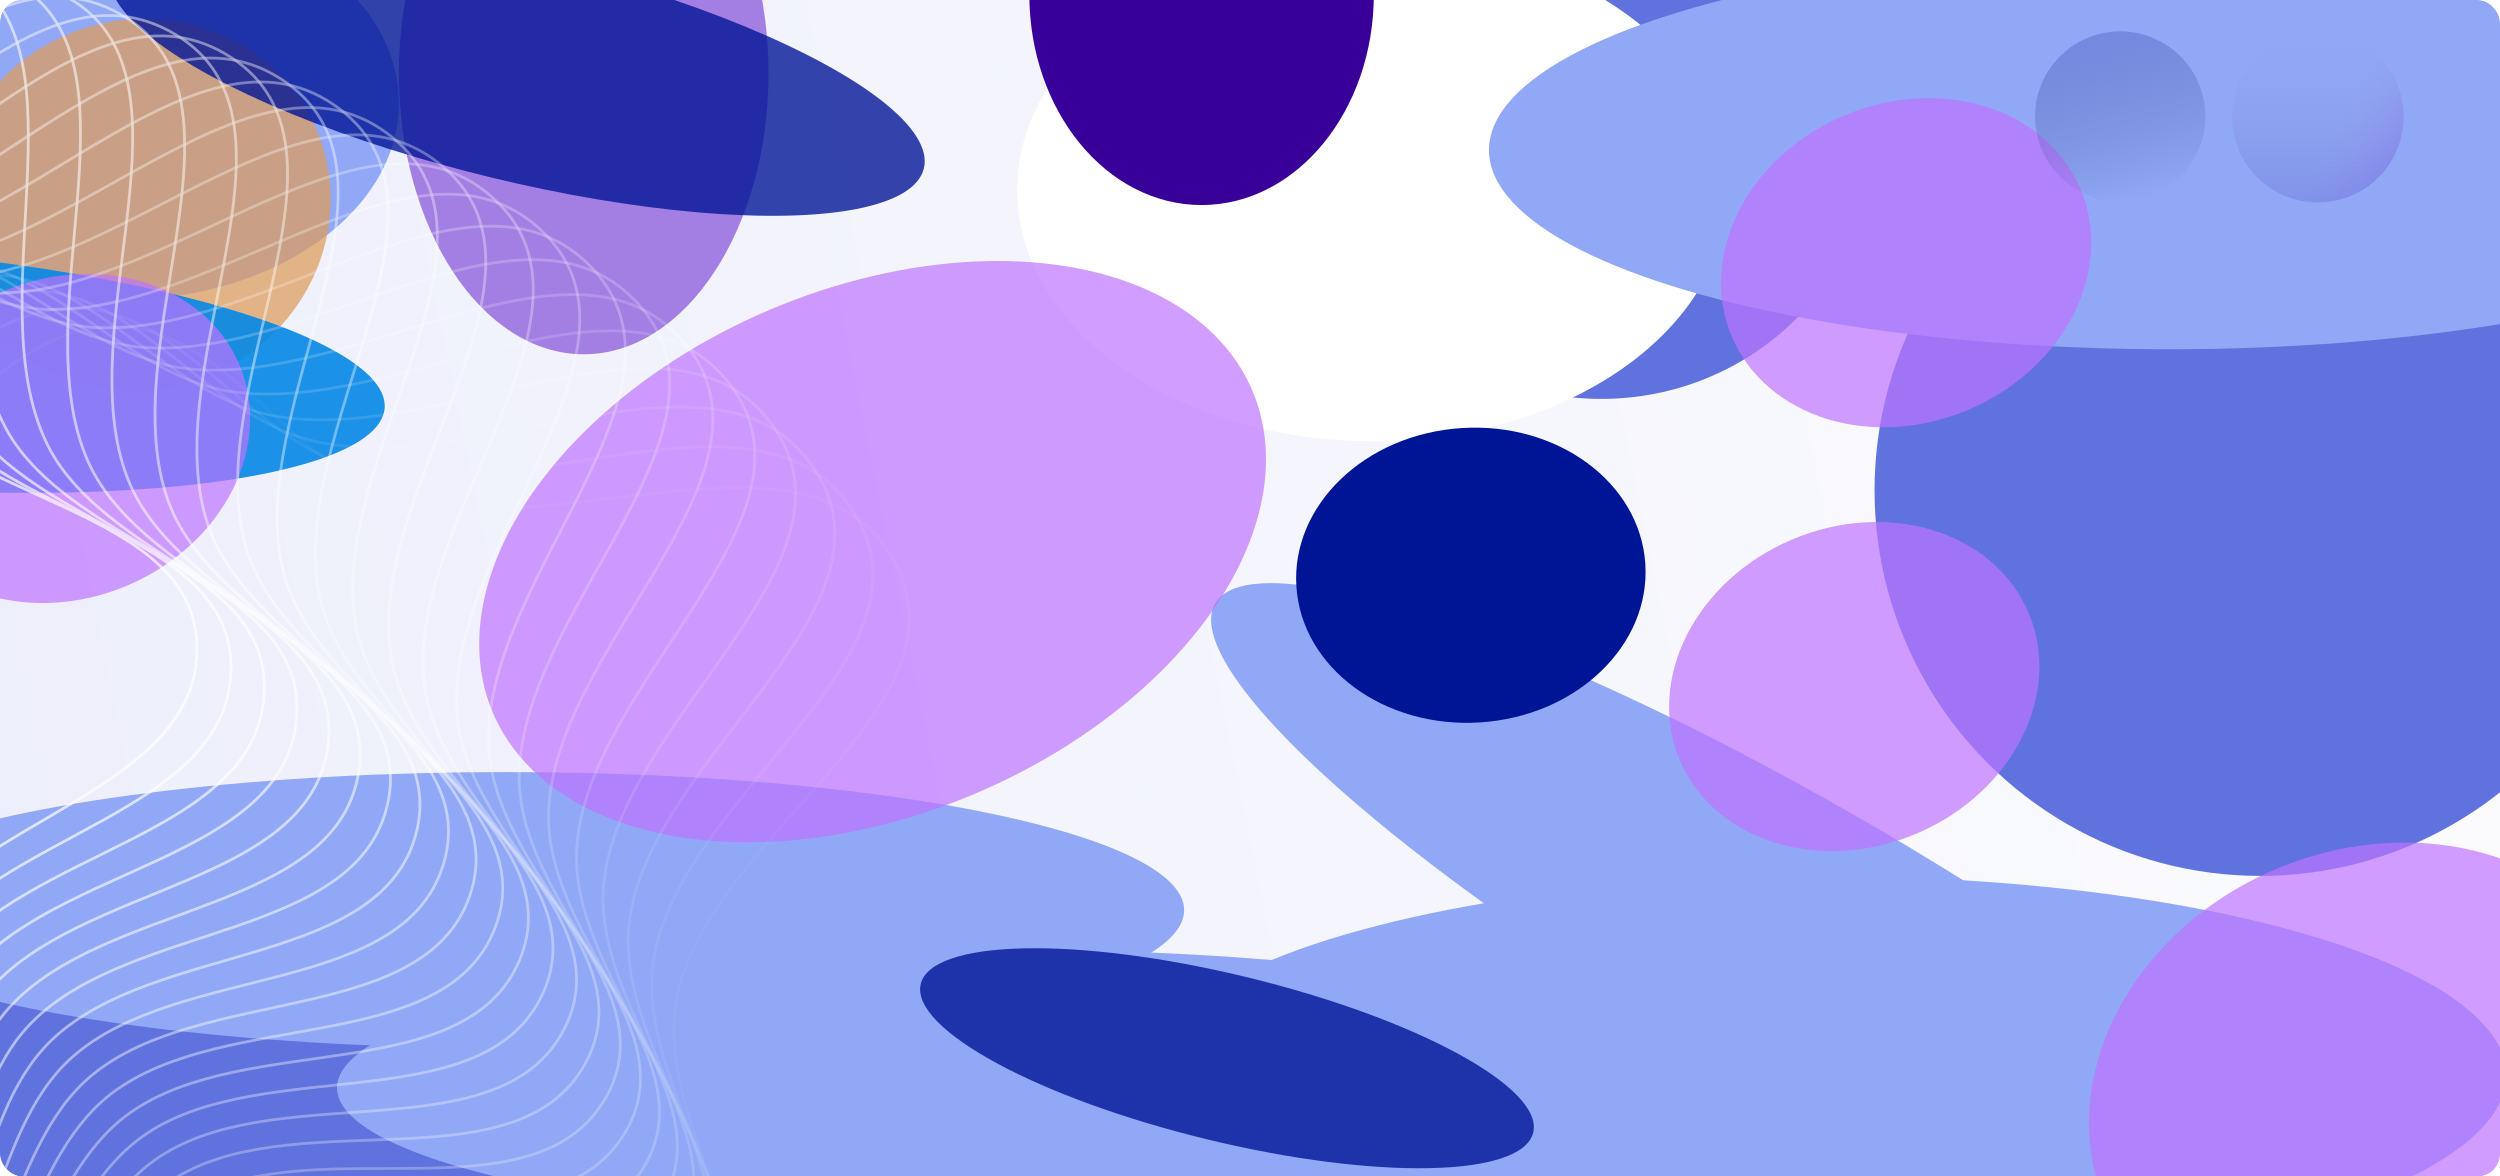<svg width="408" height="192" viewBox="0 0 408 192" fill="none" xmlns="http://www.w3.org/2000/svg">
<g clip-path="url(#clip0_2084_11803)">
<rect width="408" height="192" rx="3.642" fill="url(#paint0_linear_2084_11803)"/>
<g filter="url(#filter0_f_2084_11803)">
<circle cx="368.865" cy="80.01" r="62.938" fill="#5F72DD"/>
</g>
<g filter="url(#filter1_f_2084_11803)">
<circle cx="33" cy="192" r="59" fill="#5F72DD"/>
</g>
<g filter="url(#filter2_f_2084_11803)">
<ellipse cx="261.313" cy="21.397" rx="44.614" ry="43.704" fill="#5F72DD"/>
</g>
<g filter="url(#filter3_f_2084_11803)">
<ellipse cx="224" cy="31" rx="58" ry="41" fill="white"/>
</g>
<g filter="url(#filter4_f_2084_11803)">
<ellipse cx="19.689" cy="16.844" rx="45.411" ry="32.095" fill="#90A8F6"/>
</g>
<g filter="url(#filter5_f_2084_11803)">
<ellipse cx="354" cy="24.5" rx="111" ry="32.5" fill="#90A8F6"/>
</g>
<g filter="url(#filter6_f_2084_11803)">
<ellipse cx="298" cy="175.5" rx="111" ry="32.5" fill="#90A8F6"/>
</g>
<g filter="url(#filter7_f_2084_11803)">
<ellipse cx="293.977" cy="154.051" rx="110.625" ry="22.535" transform="rotate(30.151 293.977 154.051)" fill="#90A8F6"/>
</g>
<g filter="url(#filter8_f_2084_11803)">
<ellipse cx="82.625" cy="148.535" rx="110.625" ry="22.535" fill="#90A8F6"/>
</g>
<g filter="url(#filter9_f_2084_11803)">
<ellipse cx="165.625" cy="177.535" rx="110.625" ry="22.535" fill="#90A8F6"/>
</g>
<g opacity="0.78" filter="url(#filter10_f_2084_11803)">
<ellipse cx="95.261" cy="11.95" rx="30.16" ry="45.866" fill="#8D5FDD"/>
</g>
<g filter="url(#filter11_f_2084_11803)">
<ellipse cx="196.098" cy="-0.91" rx="28.112" ry="34.371" fill="#380098"/>
</g>
<g opacity="0.74" filter="url(#filter12_f_2084_11803)">
<ellipse cx="22.723" cy="33.432" rx="30.16" ry="31.427" transform="rotate(67.029 22.723 33.432)" fill="#DD9E5F"/>
</g>
<g filter="url(#filter13_f_2084_11803)">
<ellipse cx="240.044" cy="93.878" rx="24.066" ry="28.533" transform="rotate(86.255 240.044 93.878)" fill="#001496"/>
</g>
<g opacity="0.92" filter="url(#filter14_f_2084_11803)">
<ellipse cx="-20.442" cy="60.118" rx="19.321" ry="83.472" transform="rotate(94.456 -20.442 60.118)" fill="#0989E5"/>
</g>
<g opacity="0.79" filter="url(#filter15_f_2084_11803)">
<ellipse cx="84.404" cy="11.379" rx="68.298" ry="18.093" transform="rotate(13.637 84.404 11.379)" fill="#001496"/>
</g>
<g opacity="0.79" filter="url(#filter16_f_2084_11803)">
<ellipse cx="200.243" cy="172.708" rx="51.427" ry="13.623" transform="rotate(13.637 200.243 172.708)" fill="#001496"/>
</g>
<g opacity="0.7" filter="url(#filter17_f_2084_11803)">
<ellipse cx="10.618" cy="71.559" rx="26.059" ry="30.896" transform="rotate(67.029 10.618 71.559)" fill="#BE73FF"/>
</g>
<g opacity="0.7" filter="url(#filter18_f_2084_11803)">
<ellipse cx="142.408" cy="90.029" rx="42.895" ry="67.319" transform="rotate(67.029 142.408 90.029)" fill="#BE73FF"/>
</g>
<g opacity="0.7" filter="url(#filter19_f_2084_11803)">
<ellipse cx="302.616" cy="112.05" rx="26.059" ry="30.896" transform="rotate(67.029 302.616 112.05)" fill="#BE73FF"/>
</g>
<g opacity="0.7" filter="url(#filter20_f_2084_11803)">
<ellipse cx="386.838" cy="178.314" rx="39.596" ry="46.946" transform="rotate(67.029 386.838 178.314)" fill="#BE73FF"/>
</g>
<g opacity="0.7" filter="url(#filter21_f_2084_11803)">
<ellipse cx="311.082" cy="42.879" rx="26.059" ry="30.896" transform="rotate(67.029 311.082 42.879)" fill="#BE73FF"/>
</g>
<circle cx="346.018" cy="19.018" r="13.895" transform="rotate(-15 346.018 19.018)" fill="url(#paint1_linear_2084_11803)"/>
<circle cx="378.275" cy="19.035" r="14" fill="url(#paint2_linear_2084_11803)"/>
<circle cx="378.275" cy="19.035" r="14" fill="url(#paint3_linear_2084_11803)" fill-opacity="0.2"/>
<g opacity="0.7">
<path fill-rule="evenodd" clip-rule="evenodd" d="M-145.189 206.41C-165.967 197.354 -193.632 189.248 -199.29 167.316C-205.151 144.601 -178.646 127.073 -171.359 104.972C-165.672 87.724 -173.731 65.687 -161.411 52.429C-149.097 39.178 -125.606 47.709 -109.857 38.789C-85.822 25.177 -73.84 -19.723 -46.92 -12.415C-20.63 -5.277 -35.27 40.479 -20.012 63.181C-7.301 82.096 31.424 82.573 32.135 105.215C32.876 128.851 -4.714 133.463 -17.183 153.348C-27.395 169.632 -17.849 195.326 -32.3 207.969C-46.731 220.594 -69.094 215.915 -88.397 215.648C-107.928 215.378 -127.184 214.257 -145.189 206.41Z" stroke="white" stroke-width="0.455"/>
<path opacity="0.959" fill-rule="evenodd" clip-rule="evenodd" d="M-143.135 203.826C-163.596 194.054 -190.976 184.99 -195.869 162.885C-200.937 139.991 -173.824 123.409 -165.768 101.588C-159.48 84.558 -166.771 62.264 -153.99 49.451C-141.215 36.645 -118.024 45.989 -101.965 37.629C-77.457 24.872 -63.912 -19.559 -37.249 -11.317C-11.21 -3.269 -27.443 41.924 -12.979 65.134C-0.927 84.471 37.777 86.302 37.699 108.943C37.616 132.579 -0.131 135.872 -13.292 155.298C-24.071 171.207 -15.421 197.206 -30.312 209.33C-45.181 221.435 -67.378 215.98 -86.671 215.039C-106.191 214.087 -125.406 212.294 -143.135 203.826Z" stroke="white" stroke-width="0.455"/>
<path opacity="0.917" fill-rule="evenodd" clip-rule="evenodd" d="M-140.992 201.316C-161.111 190.84 -188.172 180.83 -192.295 158.578C-196.564 135.533 -168.875 119.917 -160.059 98.402C-153.179 81.611 -159.692 59.087 -146.465 46.736C-133.246 34.391 -110.382 44.534 -94.033 36.746C-69.083 24.86 -53.991 -19.047 -27.618 -9.883C-1.862 -0.934 -19.668 43.641 -6.014 67.33C5.363 87.067 44 90.249 43.132 112.862C42.226 136.467 4.367 138.437 -9.47 157.381C-20.802 172.896 -13.059 199.168 -28.371 210.757C-43.66 222.33 -65.666 216.105 -84.923 214.491C-104.409 212.857 -123.559 210.394 -140.992 201.316Z" stroke="white" stroke-width="0.455"/>
<path opacity="0.876" fill-rule="evenodd" clip-rule="evenodd" d="M-138.762 198.884C-158.513 187.716 -185.223 176.772 -188.57 154.401C-192.036 131.233 -163.805 116.602 -154.24 95.42C-146.775 78.888 -152.503 56.162 -138.847 44.287C-125.198 32.418 -102.69 43.349 -86.071 36.141C-60.71 25.14 -44.088 -18.19 -18.037 -8.115C7.405 1.725 -11.954 45.627 0.874 69.767C11.561 89.879 50.084 94.408 48.428 116.965C46.7 140.513 8.776 141.157 -5.72 159.596C-17.592 174.698 -10.765 201.21 -26.48 212.251C-42.171 223.276 -63.958 216.289 -83.157 214.004C-102.584 211.691 -121.647 208.561 -138.762 198.884Z" stroke="white" stroke-width="0.455"/>
<path opacity="0.835" fill-rule="evenodd" clip-rule="evenodd" d="M-136.447 196.533C-155.807 184.687 -182.133 172.821 -184.7 150.359C-187.358 127.095 -158.62 113.468 -148.318 92.644C-140.277 76.392 -145.212 53.491 -131.144 42.107C-117.083 30.728 -94.958 42.434 -78.089 35.814C-52.347 25.713 -34.217 -16.988 -8.519 -6.013C16.578 4.705 -4.309 47.881 7.676 72.442C17.661 92.906 56.023 98.776 53.581 121.249C51.032 144.71 13.089 144.028 -2.048 161.94C-14.445 176.609 -8.543 203.331 -24.641 213.81C-40.715 224.274 -62.257 216.533 -81.374 213.579C-100.719 210.59 -119.671 206.797 -136.447 196.533Z" stroke="white" stroke-width="0.455"/>
<path opacity="0.794" fill-rule="evenodd" clip-rule="evenodd" d="M-134.05 194.265C-152.996 181.756 -178.906 168.983 -180.69 146.457C-182.537 123.126 -153.327 110.519 -142.3 90.079C-133.693 74.126 -137.83 51.078 -123.366 40.198C-108.909 29.324 -87.194 41.79 -70.097 35.768C-44.004 26.577 -24.388 -15.442 0.925 -3.581C25.646 8.002 3.256 50.4 14.384 75.352C23.655 96.141 61.809 103.346 58.584 125.709C55.217 149.054 17.302 147.046 1.542 164.409C-11.365 178.628 -6.395 205.526 -22.857 215.431C-39.294 225.321 -60.564 216.836 -79.577 213.217C-98.815 209.555 -117.634 205.105 -134.05 194.265Z" stroke="white" stroke-width="0.455"/>
<path opacity="0.752" fill-rule="evenodd" clip-rule="evenodd" d="M-131.575 192.084C-150.083 178.927 -175.546 165.262 -176.544 142.699C-177.578 119.33 -147.931 107.758 -136.192 87.726C-127.031 72.092 -130.363 48.926 -115.521 38.564C-100.688 28.207 -79.409 41.418 -62.103 36C-35.693 27.732 -14.614 -13.554 10.284 -0.821C34.598 11.613 10.733 53.18 20.99 78.493C29.536 99.583 67.435 108.113 63.431 130.338C59.251 153.539 21.409 150.208 5.045 167.001C-8.356 180.753 -4.324 207.794 -21.129 217.112C-37.91 226.417 -58.882 217.198 -77.767 212.919C-96.876 208.588 -115.537 203.485 -131.575 192.084Z" stroke="white" stroke-width="0.455"/>
<path opacity="0.711" fill-rule="evenodd" clip-rule="evenodd" d="M-129.024 189.992C-147.071 176.202 -172.055 161.663 -172.267 139.09C-172.487 115.712 -142.439 105.189 -130.003 85.59C-120.298 70.293 -122.823 47.037 -107.621 37.206C-92.428 27.379 -71.611 41.319 -54.118 36.512C-27.422 29.176 -4.906 -11.326 19.545 2.262C43.424 15.532 18.113 56.218 27.486 81.862C35.297 103.226 72.894 113.071 68.116 135.132C63.128 158.16 25.405 153.511 8.458 169.712C-5.421 182.98 -2.332 210.132 -19.461 218.852C-36.564 227.56 -57.212 217.619 -75.947 212.684C-94.903 207.69 -113.385 201.94 -129.024 189.992Z" stroke="white" stroke-width="0.455"/>
<path opacity="0.67" fill-rule="evenodd" clip-rule="evenodd" d="M-126.4 187.991C-143.965 173.586 -168.44 158.19 -167.865 135.635C-167.27 112.275 -136.858 102.815 -123.741 83.672C-113.503 68.733 -115.217 45.414 -99.674 36.125C-84.14 26.841 -63.811 41.492 -46.152 37.302C-19.203 30.908 4.723 -8.762 28.698 5.666C52.112 19.756 25.385 59.511 33.865 85.453C40.929 107.067 78.181 118.215 72.634 140.083C66.844 162.912 29.287 156.949 11.776 172.54C-2.564 185.308 -0.422 212.537 -17.853 220.649C-35.258 228.749 -55.558 218.097 -74.119 212.512C-92.899 206.862 -111.179 200.473 -126.4 187.991Z" stroke="white" stroke-width="0.455"/>
<path opacity="0.629" fill-rule="evenodd" clip-rule="evenodd" d="M-123.706 186.084C-140.768 171.081 -164.704 154.847 -163.343 132.338C-161.934 109.025 -131.195 100.638 -117.412 81.976C-106.654 67.411 -107.556 44.059 -91.69 35.323C-75.834 26.593 -56.018 41.938 -38.214 38.37C-11.045 32.925 14.261 -5.864 37.732 9.386C60.653 24.278 32.542 63.055 40.117 89.264C46.428 111.1 83.287 123.538 76.979 145.188C70.393 167.788 33.048 160.519 14.995 175.48C0.211 187.733 1.404 215.006 -16.307 222.499C-33.993 229.982 -53.92 218.632 -72.285 212.405C-90.866 206.105 -108.922 199.084 -123.706 186.084Z" stroke="white" stroke-width="0.455"/>
<path opacity="0.588" fill-rule="evenodd" clip-rule="evenodd" d="M-120.947 184.273C-137.484 168.691 -160.852 151.639 -158.707 129.202C-156.485 105.965 -125.457 98.662 -111.024 80.503C-99.76 66.33 -99.847 42.972 -83.679 34.802C-67.52 26.635 -48.24 42.656 -30.314 39.714C-2.957 35.225 23.698 -2.635 46.635 13.417C69.035 29.094 39.576 66.844 46.236 93.289C51.785 115.321 88.207 129.033 81.145 150.438C73.773 172.783 36.684 164.216 18.112 178.53C2.902 190.252 3.145 217.536 -14.827 224.402C-32.772 231.258 -52.301 219.224 -70.447 212.363C-88.808 205.42 -106.617 197.775 -120.947 184.273Z" stroke="white" stroke-width="0.455"/>
<path opacity="0.546" fill-rule="evenodd" clip-rule="evenodd" d="M-118.124 182.561C-134.117 166.419 -156.889 148.569 -153.962 126.233C-150.93 103.099 -119.65 96.889 -104.586 79.254C-92.829 65.491 -92.102 42.157 -75.651 34.56C-59.208 26.968 -40.489 43.645 -22.462 41.333C5.049 37.805 33.021 0.919 55.397 17.755C77.248 34.197 46.476 70.876 52.214 97.523C56.995 119.724 92.936 134.694 85.128 155.828C76.978 177.89 40.191 168.037 21.122 181.685C5.504 192.862 4.796 220.124 -13.413 226.354C-31.595 232.575 -50.703 219.872 -68.608 212.384C-86.725 204.807 -104.266 196.549 -118.124 182.561Z" stroke="white" stroke-width="0.455"/>
<path opacity="0.505" fill-rule="evenodd" clip-rule="evenodd" d="M-115.242 180.95C-130.671 164.266 -152.818 145.641 -149.113 123.432C-145.276 100.43 -113.782 95.32 -98.105 78.232C-85.869 64.896 -84.329 41.613 -67.615 34.6C-50.909 27.591 -32.773 44.903 -14.667 43.224C12.964 40.662 42.22 4.795 64.006 22.395C85.283 39.582 53.235 75.143 58.044 101.961C62.05 124.305 97.467 140.514 88.923 161.351C80.005 183.103 43.564 171.976 24.021 184.941C8.016 195.56 6.358 222.767 -12.067 228.353C-30.464 233.932 -49.128 220.576 -66.77 212.47C-84.621 204.268 -101.873 195.406 -115.242 180.95Z" stroke="white" stroke-width="0.455"/>
<path opacity="0.464" fill-rule="evenodd" clip-rule="evenodd" d="M-112.304 179.441C-127.15 162.237 -148.646 142.858 -144.168 120.804C-139.529 97.962 -107.86 93.959 -91.589 77.438C-78.889 64.544 -76.538 41.342 -59.581 34.921C-42.632 28.504 -25.101 46.43 -6.938 45.386C20.78 43.792 51.283 8.989 72.454 27.33C93.129 45.242 59.845 79.643 63.719 106.598C66.946 129.057 101.794 146.486 92.525 167.001C82.849 188.417 46.8 176.028 26.807 188.296C10.433 198.343 7.827 225.461 -10.79 230.397C-29.381 235.326 -47.577 221.333 -64.936 212.62C-82.499 203.803 -99.44 194.348 -112.304 179.441Z" stroke="white" stroke-width="0.455"/>
<path opacity="0.422" fill-rule="evenodd" clip-rule="evenodd" d="M-109.314 178.036C-123.559 160.333 -144.378 140.224 -139.131 118.351C-133.696 95.698 -101.891 92.806 -85.046 76.873C-71.898 64.437 -68.738 41.343 -51.559 35.522C-34.388 29.704 -17.483 48.224 0.714 47.816C28.485 47.193 60.198 13.494 80.728 32.555C100.777 51.169 66.297 84.368 69.231 111.429C71.676 133.975 105.913 152.602 95.93 172.77C85.509 193.824 49.895 180.188 29.476 191.744C12.753 201.208 9.202 228.204 -9.586 232.484C-28.346 236.757 -46.053 222.144 -63.106 212.834C-80.361 203.413 -96.971 193.377 -109.314 178.036Z" stroke="white" stroke-width="0.455"/>
<path opacity="0.381" fill-rule="evenodd" clip-rule="evenodd" d="M-106.275 176.738C-119.902 158.557 -140.018 137.743 -134.009 116.078C-127.786 93.64 -95.883 91.863 -78.483 76.536C-64.903 64.575 -60.939 41.617 -43.558 36.403C-26.186 31.192 -9.928 50.282 8.281 50.51C36.072 50.858 68.956 18.306 88.82 38.063C108.218 57.357 72.585 89.313 74.575 116.446C76.234 139.052 109.819 158.855 99.133 178.652C87.979 199.317 52.844 184.453 32.024 195.281C14.973 204.15 10.482 230.992 -8.454 234.61C-27.361 238.223 -44.557 223.007 -61.284 213.111C-78.209 203.098 -94.468 192.492 -106.275 176.738Z" stroke="white" stroke-width="0.455"/>
<path opacity="0.34" fill-rule="evenodd" clip-rule="evenodd" d="M-103.192 175.547C-116.183 156.91 -135.572 135.417 -128.809 113.986C-121.804 91.791 -89.842 91.131 -71.91 76.43C-57.914 64.956 -53.15 42.163 -35.589 37.563C-18.037 32.965 -2.446 52.601 15.754 53.465C43.529 54.785 77.546 23.419 96.719 43.848C115.443 63.798 78.699 94.473 79.744 121.645C80.614 144.283 113.506 165.238 102.132 184.639C90.258 204.891 55.644 188.815 34.449 198.904C17.09 207.166 11.664 233.821 -7.396 236.774C-26.428 239.721 -43.092 223.921 -59.472 213.452C-76.047 202.859 -91.934 191.697 -103.192 175.547Z" stroke="white" stroke-width="0.455"/>
<path opacity="0.299" fill-rule="evenodd" clip-rule="evenodd" d="M-100.067 174.466C-112.408 155.395 -131.046 133.248 -123.536 112.078C-115.758 90.153 -83.776 90.611 -65.333 76.553C-50.939 65.582 -45.381 42.981 -27.661 38.999C-9.951 35.02 4.954 55.179 23.123 56.679C50.85 58.968 85.956 28.826 104.415 49.902C122.443 70.485 84.633 99.841 84.73 127.018C84.812 149.662 116.97 171.743 104.921 190.724C92.343 210.538 58.292 193.271 36.747 202.607C19.102 210.254 12.747 236.689 -6.414 238.971C-25.546 241.251 -41.658 224.886 -57.673 213.856C-73.876 202.695 -89.373 190.99 -100.067 174.466Z" stroke="white" stroke-width="0.455"/>
<path opacity="0.258" fill-rule="evenodd" clip-rule="evenodd" d="M-96.904 173.494C-108.579 154.014 -126.444 131.241 -118.197 110.357C-109.656 88.728 -77.693 90.304 -58.761 76.907C-43.986 66.45 -37.641 44.069 -19.784 40.712C-1.937 37.356 12.264 58.013 30.379 60.147C58.024 63.402 94.177 34.522 111.9 56.219C129.209 77.408 90.379 105.409 89.529 132.56C88.822 155.181 120.207 178.361 107.498 196.9C94.23 216.252 60.784 197.814 38.916 206.387C21.006 213.408 13.73 239.591 -5.508 241.201C-24.718 242.809 -40.259 225.9 -55.887 214.322C-71.7 202.608 -86.787 190.374 -96.904 173.494Z" stroke="white" stroke-width="0.455"/>
<path opacity="0.216" fill-rule="evenodd" clip-rule="evenodd" d="M-93.708 172.635C-104.703 152.768 -121.773 129.396 -112.799 108.825C-103.504 87.519 -71.599 90.21 -52.203 77.489C-37.065 67.561 -29.94 45.427 -11.968 42.697C5.995 39.969 19.475 61.1 37.514 63.864C65.042 68.082 102.199 40.498 119.164 62.79C135.732 84.561 95.931 111.173 94.135 138.263C92.638 160.834 123.214 185.085 109.859 203.159C95.918 222.026 63.118 202.439 40.953 210.238C22.8 216.625 14.613 242.524 -4.68 243.46C-23.945 244.395 -38.895 226.961 -54.118 214.851C-69.521 202.597 -84.181 189.849 -93.708 172.635Z" stroke="white" stroke-width="0.455"/>
<path opacity="0.175" fill-rule="evenodd" clip-rule="evenodd" d="M-90.483 171.888C-100.784 151.66 -117.037 127.717 -107.347 107.482C-97.311 86.525 -65.503 90.328 -45.665 78.3C-30.182 68.913 -22.287 47.052 -4.221 44.954C13.835 42.857 26.578 64.435 44.518 67.826C71.897 73.002 110.012 46.748 126.199 69.608C142.006 91.933 101.281 117.124 98.541 144.121C96.258 166.614 125.985 191.907 112.002 209.493C97.405 227.851 65.291 207.14 42.856 214.155C24.482 219.901 15.392 245.485 -3.931 245.745C-23.227 246.006 -37.567 228.069 -52.367 215.44C-67.342 202.661 -81.556 189.416 -90.483 171.888Z" stroke="white" stroke-width="0.455"/>
<path opacity="0.134" fill-rule="evenodd" clip-rule="evenodd" d="M-87.231 171.255C-96.827 150.689 -112.244 126.205 -101.85 106.332C-91.084 85.749 -59.411 90.66 -39.156 79.339C-23.348 70.503 -14.691 48.943 3.446 47.479C21.574 46.016 33.563 68.014 51.384 72.029C78.58 78.156 117.606 53.263 132.994 76.664C148.023 99.516 106.423 123.256 102.743 150.126C99.676 172.514 128.519 198.817 113.924 215.895C98.689 233.723 67.299 211.912 44.622 218.135C26.05 223.232 16.069 248.469 -3.262 248.054C-22.565 247.64 -36.279 229.222 -50.637 216.09C-65.165 202.802 -78.916 189.075 -87.231 171.255Z" stroke="white" stroke-width="0.455"/>
<path opacity="0.092" fill-rule="evenodd" clip-rule="evenodd" d="M-83.958 170.736C-92.836 149.858 -107.399 124.863 -96.312 105.375C-84.831 85.192 -53.332 91.204 -32.684 80.604C-16.569 72.331 -7.162 51.098 11.025 50.269C29.202 49.441 40.423 71.834 58.102 76.467C85.082 83.538 124.972 60.037 139.544 83.949C153.775 107.301 111.351 129.56 106.735 156.272C102.888 178.527 130.812 205.809 115.623 222.357C99.767 239.632 69.141 216.749 46.249 222.172C27.501 226.614 16.642 251.474 -2.673 250.384C-21.96 249.295 -35.031 230.419 -48.93 216.8C-62.993 203.019 -76.265 188.827 -83.958 170.736Z" stroke="white" stroke-width="0.455"/>
<path opacity="0.051" fill-rule="evenodd" clip-rule="evenodd" d="M-80.667 170.332C-88.817 149.167 -102.507 123.691 -90.742 104.613C-78.558 84.854 -47.272 91.961 -26.256 82.094C-9.855 74.393 0.292 53.513 18.506 53.321C36.71 53.129 47.15 75.889 64.666 81.135C91.397 89.141 132.102 67.061 145.839 91.455C159.254 115.279 116.059 136.029 110.512 162.55C105.89 184.646 132.86 212.873 117.096 228.871C100.64 245.573 70.814 221.645 47.735 226.262C28.834 230.043 17.109 254.496 -2.166 252.732C-21.413 250.97 -33.825 231.658 -47.248 217.568C-60.83 203.312 -73.606 188.672 -80.667 170.332Z" stroke="white" stroke-width="0.455"/>
<path opacity="0.01" fill-rule="evenodd" clip-rule="evenodd" d="M-77.363 170.043C-84.774 148.617 -97.575 122.691 -85.147 104.046C-72.275 84.735 -41.239 92.927 -19.882 83.806C-3.213 76.688 7.66 56.185 25.879 56.63C44.088 57.075 53.734 80.174 71.065 86.026C97.515 94.957 138.986 74.326 151.872 99.173C164.456 123.438 120.541 142.655 114.07 168.952C108.679 190.862 134.662 219.999 118.342 235.429C101.306 251.537 72.316 226.593 49.078 230.398C30.047 233.515 17.471 257.53 -1.74 255.094C-20.924 252.662 -32.662 232.938 -45.593 218.394C-58.677 203.679 -70.941 188.609 -77.363 170.043Z" stroke="white" stroke-width="0.455"/>
</g>
</g>
<defs>
<filter id="filter0_f_2084_11803" x="225.803" y="-63.052" width="286.124" height="286.124" filterUnits="userSpaceOnUse" color-interpolation-filters="sRGB">
<feFlood flood-opacity="0" result="BackgroundImageFix"/>
<feBlend mode="normal" in="SourceGraphic" in2="BackgroundImageFix" result="shape"/>
<feGaussianBlur stdDeviation="40.062" result="effect1_foregroundBlur_2084_11803"/>
</filter>
<filter id="filter1_f_2084_11803" x="-106.124" y="52.876" width="278.248" height="278.248" filterUnits="userSpaceOnUse" color-interpolation-filters="sRGB">
<feFlood flood-opacity="0" result="BackgroundImageFix"/>
<feBlend mode="normal" in="SourceGraphic" in2="BackgroundImageFix" result="shape"/>
<feGaussianBlur stdDeviation="40.062" result="effect1_foregroundBlur_2084_11803"/>
</filter>
<filter id="filter2_f_2084_11803" x="136.575" y="-102.431" width="249.476" height="247.655" filterUnits="userSpaceOnUse" color-interpolation-filters="sRGB">
<feFlood flood-opacity="0" result="BackgroundImageFix"/>
<feBlend mode="normal" in="SourceGraphic" in2="BackgroundImageFix" result="shape"/>
<feGaussianBlur stdDeviation="40.062" result="effect1_foregroundBlur_2084_11803"/>
</filter>
<filter id="filter3_f_2084_11803" x="85.876" y="-90.124" width="276.248" height="242.248" filterUnits="userSpaceOnUse" color-interpolation-filters="sRGB">
<feFlood flood-opacity="0" result="BackgroundImageFix"/>
<feBlend mode="normal" in="SourceGraphic" in2="BackgroundImageFix" result="shape"/>
<feGaussianBlur stdDeviation="40.062" result="effect1_foregroundBlur_2084_11803"/>
</filter>
<filter id="filter4_f_2084_11803" x="-105.845" y="-95.375" width="251.07" height="224.437" filterUnits="userSpaceOnUse" color-interpolation-filters="sRGB">
<feFlood flood-opacity="0" result="BackgroundImageFix"/>
<feBlend mode="normal" in="SourceGraphic" in2="BackgroundImageFix" result="shape"/>
<feGaussianBlur stdDeviation="40.062" result="effect1_foregroundBlur_2084_11803"/>
</filter>
<filter id="filter5_f_2084_11803" x="162.876" y="-88.124" width="382.248" height="225.248" filterUnits="userSpaceOnUse" color-interpolation-filters="sRGB">
<feFlood flood-opacity="0" result="BackgroundImageFix"/>
<feBlend mode="normal" in="SourceGraphic" in2="BackgroundImageFix" result="shape"/>
<feGaussianBlur stdDeviation="40.062" result="effect1_foregroundBlur_2084_11803"/>
</filter>
<filter id="filter6_f_2084_11803" x="106.876" y="62.876" width="382.248" height="225.248" filterUnits="userSpaceOnUse" color-interpolation-filters="sRGB">
<feFlood flood-opacity="0" result="BackgroundImageFix"/>
<feBlend mode="normal" in="SourceGraphic" in2="BackgroundImageFix" result="shape"/>
<feGaussianBlur stdDeviation="40.062" result="effect1_foregroundBlur_2084_11803"/>
</filter>
<filter id="filter7_f_2084_11803" x="117.518" y="15.029" width="352.917" height="278.045" filterUnits="userSpaceOnUse" color-interpolation-filters="sRGB">
<feFlood flood-opacity="0" result="BackgroundImageFix"/>
<feBlend mode="normal" in="SourceGraphic" in2="BackgroundImageFix" result="shape"/>
<feGaussianBlur stdDeviation="40.062" result="effect1_foregroundBlur_2084_11803"/>
</filter>
<filter id="filter8_f_2084_11803" x="-108.124" y="45.876" width="381.498" height="205.317" filterUnits="userSpaceOnUse" color-interpolation-filters="sRGB">
<feFlood flood-opacity="0" result="BackgroundImageFix"/>
<feBlend mode="normal" in="SourceGraphic" in2="BackgroundImageFix" result="shape"/>
<feGaussianBlur stdDeviation="40.062" result="effect1_foregroundBlur_2084_11803"/>
</filter>
<filter id="filter9_f_2084_11803" x="-25.124" y="74.876" width="381.498" height="205.317" filterUnits="userSpaceOnUse" color-interpolation-filters="sRGB">
<feFlood flood-opacity="0" result="BackgroundImageFix"/>
<feBlend mode="normal" in="SourceGraphic" in2="BackgroundImageFix" result="shape"/>
<feGaussianBlur stdDeviation="40.062" result="effect1_foregroundBlur_2084_11803"/>
</filter>
<filter id="filter10_f_2084_11803" x="-15.023" y="-114.04" width="220.568" height="251.98" filterUnits="userSpaceOnUse" color-interpolation-filters="sRGB">
<feFlood flood-opacity="0" result="BackgroundImageFix"/>
<feBlend mode="normal" in="SourceGraphic" in2="BackgroundImageFix" result="shape"/>
<feGaussianBlur stdDeviation="40.062" result="effect1_foregroundBlur_2084_11803"/>
</filter>
<filter id="filter11_f_2084_11803" x="87.863" y="-115.405" width="216.471" height="228.99" filterUnits="userSpaceOnUse" color-interpolation-filters="sRGB">
<feFlood flood-opacity="0" result="BackgroundImageFix"/>
<feBlend mode="normal" in="SourceGraphic" in2="BackgroundImageFix" result="shape"/>
<feGaussianBlur stdDeviation="40.062" result="effect1_foregroundBlur_2084_11803"/>
</filter>
<filter id="filter12_f_2084_11803" x="-88.646" y="-77.056" width="222.738" height="220.976" filterUnits="userSpaceOnUse" color-interpolation-filters="sRGB">
<feFlood flood-opacity="0" result="BackgroundImageFix"/>
<feBlend mode="normal" in="SourceGraphic" in2="BackgroundImageFix" result="shape"/>
<feGaussianBlur stdDeviation="40.062" result="effect1_foregroundBlur_2084_11803"/>
</filter>
<filter id="filter13_f_2084_11803" x="131.404" y="-10.333" width="217.28" height="208.423" filterUnits="userSpaceOnUse" color-interpolation-filters="sRGB">
<feFlood flood-opacity="0" result="BackgroundImageFix"/>
<feBlend mode="normal" in="SourceGraphic" in2="BackgroundImageFix" result="shape"/>
<feGaussianBlur stdDeviation="40.062" result="effect1_foregroundBlur_2084_11803"/>
</filter>
<filter id="filter14_f_2084_11803" x="-183.799" y="-40.336" width="326.714" height="200.908" filterUnits="userSpaceOnUse" color-interpolation-filters="sRGB">
<feFlood flood-opacity="0" result="BackgroundImageFix"/>
<feBlend mode="normal" in="SourceGraphic" in2="BackgroundImageFix" result="shape"/>
<feGaussianBlur stdDeviation="40.062" result="effect1_foregroundBlur_2084_11803"/>
</filter>
<filter id="filter15_f_2084_11803" x="-62.232" y="-92.588" width="293.272" height="207.933" filterUnits="userSpaceOnUse" color-interpolation-filters="sRGB">
<feFlood flood-opacity="0" result="BackgroundImageFix"/>
<feBlend mode="normal" in="SourceGraphic" in2="BackgroundImageFix" result="shape"/>
<feGaussianBlur stdDeviation="40.062" result="effect1_foregroundBlur_2084_11803"/>
</filter>
<filter id="filter16_f_2084_11803" x="70.037" y="74.631" width="260.412" height="196.154" filterUnits="userSpaceOnUse" color-interpolation-filters="sRGB">
<feFlood flood-opacity="0" result="BackgroundImageFix"/>
<feBlend mode="normal" in="SourceGraphic" in2="BackgroundImageFix" result="shape"/>
<feGaussianBlur stdDeviation="40.062" result="effect1_foregroundBlur_2084_11803"/>
</filter>
<filter id="filter17_f_2084_11803" x="-99.723" y="-35.422" width="220.682" height="213.963" filterUnits="userSpaceOnUse" color-interpolation-filters="sRGB">
<feFlood flood-opacity="0" result="BackgroundImageFix"/>
<feBlend mode="normal" in="SourceGraphic" in2="BackgroundImageFix" result="shape"/>
<feGaussianBlur stdDeviation="40.062" result="effect1_foregroundBlur_2084_11803"/>
</filter>
<filter id="filter18_f_2084_11803" x="-1.934" y="-37.533" width="288.682" height="255.125" filterUnits="userSpaceOnUse" color-interpolation-filters="sRGB">
<feFlood flood-opacity="0" result="BackgroundImageFix"/>
<feBlend mode="normal" in="SourceGraphic" in2="BackgroundImageFix" result="shape"/>
<feGaussianBlur stdDeviation="40.062" result="effect1_foregroundBlur_2084_11803"/>
</filter>
<filter id="filter19_f_2084_11803" x="192.275" y="5.069" width="220.682" height="213.963" filterUnits="userSpaceOnUse" color-interpolation-filters="sRGB">
<feFlood flood-opacity="0" result="BackgroundImageFix"/>
<feBlend mode="normal" in="SourceGraphic" in2="BackgroundImageFix" result="shape"/>
<feGaussianBlur stdDeviation="40.062" result="effect1_foregroundBlur_2084_11803"/>
</filter>
<filter id="filter20_f_2084_11803" x="260.798" y="57.38" width="252.078" height="241.868" filterUnits="userSpaceOnUse" color-interpolation-filters="sRGB">
<feFlood flood-opacity="0" result="BackgroundImageFix"/>
<feBlend mode="normal" in="SourceGraphic" in2="BackgroundImageFix" result="shape"/>
<feGaussianBlur stdDeviation="40.062" result="effect1_foregroundBlur_2084_11803"/>
</filter>
<filter id="filter21_f_2084_11803" x="200.741" y="-64.103" width="220.682" height="213.963" filterUnits="userSpaceOnUse" color-interpolation-filters="sRGB">
<feFlood flood-opacity="0" result="BackgroundImageFix"/>
<feBlend mode="normal" in="SourceGraphic" in2="BackgroundImageFix" result="shape"/>
<feGaussianBlur stdDeviation="40.062" result="effect1_foregroundBlur_2084_11803"/>
</filter>
<linearGradient id="paint0_linear_2084_11803" x1="-103.206" y1="243.714" x2="528.549" y2="116.02" gradientUnits="userSpaceOnUse">
<stop stop-color="#E9EBFA"/>
<stop offset="1" stop-color="white"/>
</linearGradient>
<linearGradient id="paint1_linear_2084_11803" x1="346.018" y1="-1.669" x2="346.018" y2="32.913" gradientUnits="userSpaceOnUse">
<stop stop-color="#5F72DD" stop-opacity="0.6"/>
<stop offset="1" stop-color="#333D77" stop-opacity="0"/>
</linearGradient>
<linearGradient id="paint2_linear_2084_11803" x1="378.275" y1="42.269" x2="378.275" y2="5.035" gradientUnits="userSpaceOnUse">
<stop stop-color="#5F6ADD" stop-opacity="0.6"/>
<stop offset="1" stop-color="#99A3D6" stop-opacity="0"/>
</linearGradient>
<linearGradient id="paint3_linear_2084_11803" x1="382.743" y1="19.035" x2="396.892" y2="25.737" gradientUnits="userSpaceOnUse">
<stop stop-color="#965FE2" stop-opacity="0"/>
<stop offset="1" stop-color="#6C08D7"/>
</linearGradient>
<clipPath id="clip0_2084_11803">
<rect width="408" height="192" rx="3.642" fill="white"/>
</clipPath>
</defs>
</svg>
